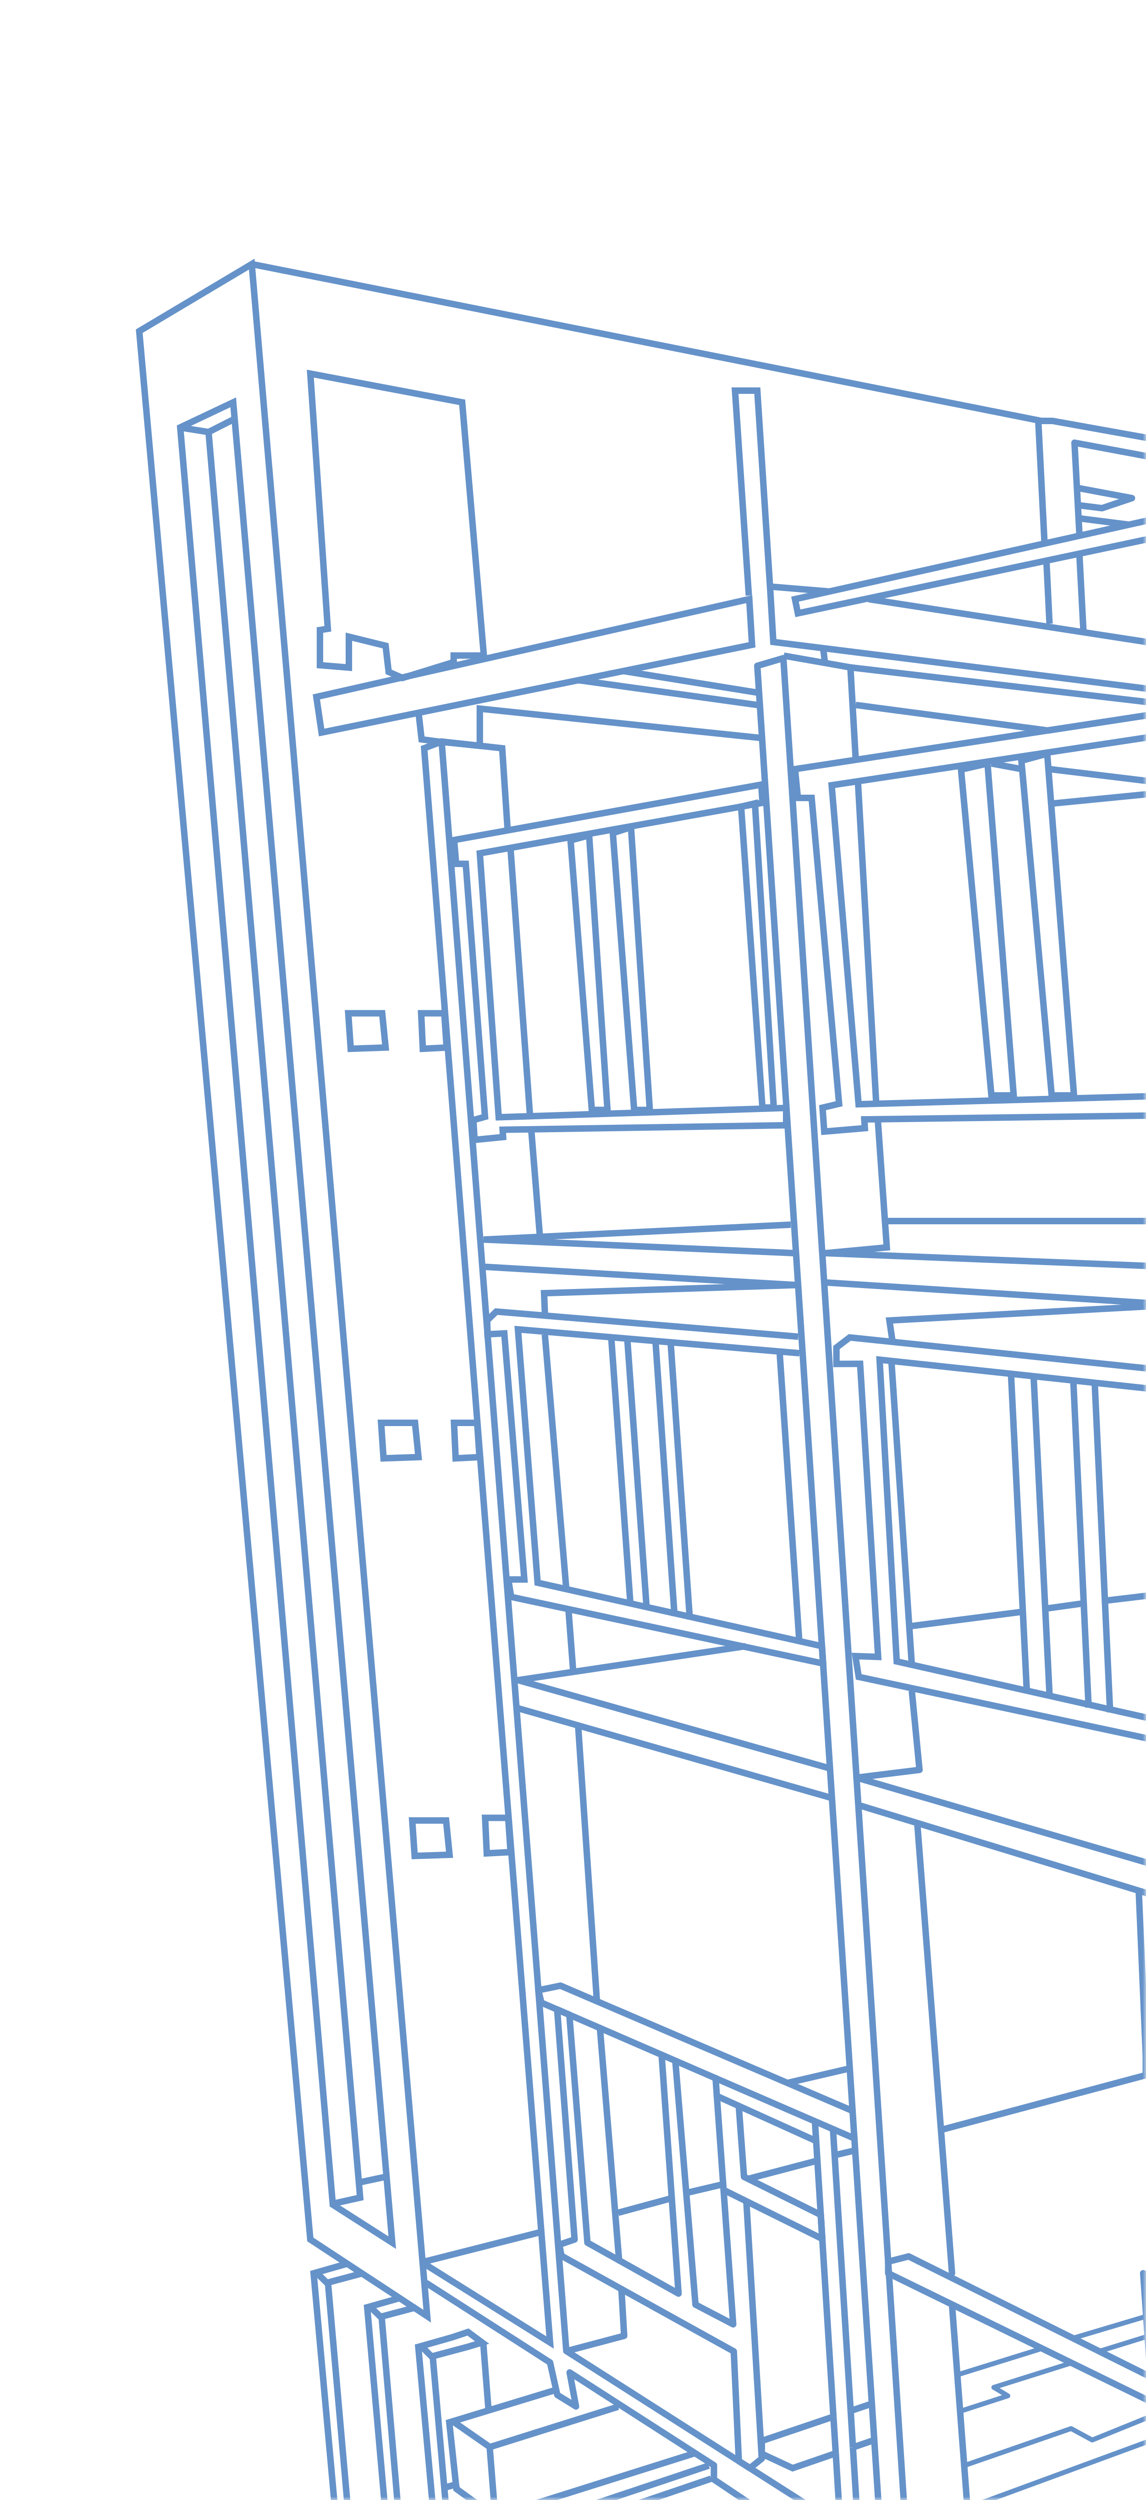 <?xml version="1.0" encoding="UTF-8"?> <svg xmlns="http://www.w3.org/2000/svg" width="177" height="386" viewBox="0 0 177 386" fill="none"><mask id="mask0_1234_12327" style="mask-type:alpha" maskUnits="userSpaceOnUse" x="0" y="0" width="177" height="386"><rect x="1.262" y="0.5" width="175.238" height="385" fill="#D9D9D9" stroke="#4A7FC0"></rect></mask><g mask="url(#mask0_1234_12327)"><g opacity="0.85"><path d="M38.88 40.781L21.506 51.133L47.929 345.777L65.981 357.625L38.88 40.781Z" stroke="#4A7FC0" stroke-miterlimit="10"></path><path d="M27.837 65.991L36.021 62.12L60.582 346.269L51.401 340.401L27.837 65.991Z" stroke="#4A7FC0" stroke-miterlimit="10"></path><path d="M47.93 57.691L71.381 62.12L74.73 101.213H70.073V102.235L62.163 104.677L60.027 103.74L59.557 99.709L53.885 98.308V103.078L49.416 102.709V97.277L50.63 97.087L47.93 57.691Z" stroke="#4A7FC0" stroke-miterlimit="10"></path><path d="M38.88 40.781L160.81 64.988H162.55L192.445 70.354" stroke="#4A7FC0" stroke-miterlimit="10"></path><path d="M48.861 107.601L115.724 92.507L116.156 99.558L49.67 113.1L48.861 107.601Z" stroke="#4A7FC0" stroke-miterlimit="10"></path><path d="M192.755 76.912V79.968L123.23 94.693L122.788 92.507L192.755 76.912Z" stroke="#4A7FC0" stroke-miterlimit="10"></path><path d="M65.511 349.514L84.955 361.684L65.511 115.531L68.211 114.5L77.561 115.531L78.408 128.203" stroke="#4A7FC0" stroke-miterlimit="10"></path><path d="M65.793 352.467L84.954 364.769L86.074 369.776L88.962 371.555L87.983 366.312L110.268 380.64V382.835L124.171 392.147L89.328 404.487L76.046 394.191L109.826 382.712" stroke="#4A7FC0" stroke-linejoin="round"></path><path d="M53.79 156.451L54.166 161.93L59.556 161.74L59.029 156.451H53.79Z" stroke="#4A7FC0" stroke-miterlimit="10"></path><path d="M65.049 156.451L65.303 161.93L68.981 161.74L68.624 156.451H65.049Z" stroke="#4A7FC0" stroke-miterlimit="10"></path><path d="M58.861 219.687L59.237 225.165L64.636 224.976L64.1 219.687H58.861Z" stroke="#4A7FC0" stroke-miterlimit="10"></path><path d="M70.12 219.687L70.374 225.165L74.061 224.976L73.694 219.687H70.12Z" stroke="#4A7FC0" stroke-miterlimit="10"></path><path d="M63.668 281.085L64.044 286.555L69.433 286.375L68.897 281.085H63.668Z" stroke="#4A7FC0" stroke-miterlimit="10"></path><path d="M74.927 280.677L75.181 286.155L78.859 285.966L78.492 280.677H74.927Z" stroke="#4A7FC0" stroke-miterlimit="10"></path><path d="M51.843 340.156L55.625 339.313L32.212 66.71L28.27 66.086" stroke="#4A7FC0" stroke-miterlimit="10"></path><path d="M35.992 64.797L32.211 66.708" stroke="#4A7FC0" stroke-miterlimit="10"></path><path d="M55.775 336.908L59.528 336.104" stroke="#4A7FC0" stroke-miterlimit="10"></path><path d="M56.009 350.991L50.488 352.467L48.861 350.878L53.639 349.515" stroke="#4A7FC0" stroke-miterlimit="10"></path><path d="M50.657 352.467L60.675 466.464L58.719 464.448L48.4 350.575" stroke="#4A7FC0" stroke-miterlimit="10"></path><path d="M64.287 356.253L58.766 357.719L57.139 356.13L61.917 354.777" stroke="#4A7FC0" stroke-miterlimit="10"></path><path d="M58.945 357.72L68.954 474.527L67.007 472.511L56.678 355.837" stroke="#4A7FC0" stroke-miterlimit="10"></path><path d="M72.188 362.366L66.667 363.842L65.04 362.243L69.808 360.89L72.282 360.066L74.464 361.684L72.188 362.366Z" stroke="#4A7FC0" stroke-miterlimit="10"></path><path d="M66.837 363.842L76.855 477.838L74.898 475.823L64.57 361.949" stroke="#4A7FC0" stroke-miterlimit="10"></path><path d="M95.471 371.601L75.651 377.828L69.932 373.853L85.472 369.121" stroke="#4A7FC0" stroke-miterlimit="10"></path><path d="M69.349 373.627L70.496 384.283L76.357 388.541L107.352 378.766" stroke="#4A7FC0" stroke-miterlimit="10"></path><path d="M75.651 378.066L76.45 388.171" stroke="#4A7FC0" stroke-miterlimit="10"></path><path d="M109.478 380.687L75.237 392.147L69.189 387.746" stroke="#4A7FC0" stroke-miterlimit="10"></path><path d="M70.871 383.487L68.953 384.007" stroke="#4A7FC0" stroke-miterlimit="10"></path><path d="M117.587 121.143L70.139 129.698L70.45 133.379H71.936L74.909 172.435L73.112 172.936L73.3 175.993L77.702 175.558L77.636 174.432L121.425 173.741V171.063L77.025 172.501L74.109 131.752L117.765 123.954L117.587 121.143Z" stroke="#4A7FC0" stroke-miterlimit="10"></path><path d="M88.124 129.755L91.407 171.375H93.825L90.993 128.979L88.124 129.755Z" stroke="#4A7FC0" stroke-miterlimit="10"></path><path d="M94.653 128.62L97.946 171.376H100.363L97.457 127.721L94.653 128.62Z" stroke="#4A7FC0" stroke-miterlimit="10"></path><path d="M114.464 124.549L117.756 171.005H119.506L116.599 124.038L114.464 124.549Z" stroke="#4A7FC0" stroke-miterlimit="10"></path><path d="M190.431 108.416L122.788 118.75L123.23 123.197H125.356L129.598 170.42L127.039 171.025L127.303 174.716L133.577 174.186L133.492 172.833L195.915 172V168.754L132.608 170.496L128.45 121.238L190.694 111.813L190.431 108.416Z" stroke="#4A7FC0" stroke-miterlimit="10"></path><path d="M148.43 118.825L153.124 169.133H156.567L152.522 117.888L148.43 118.825Z" stroke="#4A7FC0" stroke-miterlimit="10"></path><path d="M157.752 117.452L162.436 169.132H165.879L161.74 116.373L157.752 117.452Z" stroke="#4A7FC0" stroke-miterlimit="10"></path><path d="M68.211 114.5L87.466 362.99L136.174 394.068L116.965 102.803L120.992 101.62L140.341 397.655L157.932 408.793L162.823 406.768L164.629 408.263L160.283 410.165L175.795 420.083L180.508 417.935L183.414 419.553L178.457 421.673L203.394 437.307L205.068 436.464L204.645 438.196L209.301 441.281L192.445 84.596L198.456 83.148L215.453 445.01L281.818 486.914" stroke="#4A7FC0" stroke-linecap="round" stroke-linejoin="round"></path><path d="M78.868 131.25L81.84 171.971" stroke="#4A7FC0" stroke-miterlimit="10"></path><path d="M82.076 174.715L83.374 190.737" stroke="#4A7FC0" stroke-miterlimit="10"></path><path d="M122.13 189.09L74.683 191.389L122.789 193.49" stroke="#4A7FC0" stroke-miterlimit="10"></path><path d="M74.908 195.601L123.014 198.412L84.032 199.671L84.164 202.898" stroke="#4A7FC0" stroke-miterlimit="10"></path><path d="M135.572 172.803L136.964 192.6L127.473 193.49L197.722 196.263" stroke="#4A7FC0" stroke-miterlimit="10"></path><path d="M127.473 198.015L198.014 202.51" stroke="#4A7FC0" stroke-miterlimit="10"></path><path d="M136.992 188.533H196.724" stroke="#4A7FC0" stroke-miterlimit="10"></path><path d="M64.646 110.043L65.117 114.16L67.713 114.5L74.109 115.153V109.418L117.7 113.961" stroke="#4A7FC0" stroke-miterlimit="10"></path><path d="M116.966 108.85L89.32 105.018" stroke="#4A7FC0" stroke-miterlimit="10"></path><path d="M96.271 103.609L116.965 106.94" stroke="#4A7FC0" stroke-miterlimit="10"></path><path d="M121.057 101.242L131.348 103.049L132.167 117.32" stroke="#4A7FC0" stroke-miterlimit="10"></path><path d="M131.348 103.049L184.787 109.276L161.816 112.787L132.166 108.85" stroke="#4A7FC0" stroke-miterlimit="10"></path><path d="M153.125 117.887L157.865 118.766" stroke="#4A7FC0" stroke-miterlimit="10"></path><path d="M162.795 124.038L186.49 121.71L162.221 118.767" stroke="#4A7FC0" stroke-linejoin="round"></path><path d="M79.997 263.756L128.489 277.62" stroke="#4A7FC0" stroke-linejoin="round"></path><path d="M127.877 272.956L79.997 259.414L115.159 254.171" stroke="#4A7FC0" stroke-linejoin="round"></path><path d="M65.511 349.202L83.61 344.612" stroke="#4A7FC0" stroke-linejoin="round"></path><path d="M74.654 361.95L75.444 372.027" stroke="#4A7FC0" stroke-miterlimit="10"></path><path d="M115.658 91.95L113.523 60.313H116.966L118.951 90.88L119.44 99.123L127.144 100.079L191.326 108.104L193.536 107.668L193.245 101.612L134.143 92.508" stroke="#4A7FC0" stroke-miterlimit="10"></path><path d="M127.379 102.101L127.144 100.077" stroke="#4A7FC0" stroke-miterlimit="10"></path><path d="M119.149 90.587L128.075 91.325" stroke="#4A7FC0" stroke-miterlimit="10"></path><path d="M123.287 206.38L76.649 202.51L75.237 203.882L75.303 206.011L77.89 205.878L80.985 243.874H78.511L78.944 246.562L127.125 256.848L126.946 254.17L83.036 244.376L79.997 205.254L123.475 208.935" stroke="#4A7FC0" stroke-miterlimit="10"></path><path d="M120.437 209.125L123.447 253.394" stroke="#4A7FC0" stroke-miterlimit="10"></path><path d="M103.58 207.25L106.543 249.997" stroke="#4A7FC0" stroke-miterlimit="10"></path><path d="M101.219 206.749L104.182 249.495" stroke="#4A7FC0" stroke-miterlimit="10"></path><path d="M96.863 206.418L99.864 248.133" stroke="#4A7FC0" stroke-miterlimit="10"></path><path d="M94.399 206.418L97.362 247.594" stroke="#4A7FC0" stroke-miterlimit="10"></path><path d="M198.531 213.497L131.236 206.503L129.185 208.065L129.194 210.592L132.844 210.573L135.629 255.827L132.12 255.704L132.628 258.912L201.372 273.561L201.231 270.628L138.498 256.527L135.854 209.939L198.682 216.677" stroke="#4A7FC0" stroke-miterlimit="10"></path><path d="M169.078 213.497L171.458 264.382" stroke="#4A7FC0" stroke-miterlimit="10"></path><path d="M165.758 212.786L168.138 263.662" stroke="#4A7FC0" stroke-miterlimit="10"></path><path d="M159.625 212.163L162.108 261.836" stroke="#4A7FC0" stroke-miterlimit="10"></path><path d="M156.144 212.039L158.59 261.069" stroke="#4A7FC0" stroke-miterlimit="10"></path><path d="M135.317 170.126L132.505 120.623" stroke="#4A7FC0" stroke-miterlimit="10"></path><path d="M137.867 207.25L137.369 203.881L181.665 201.468" stroke="#4A7FC0" stroke-miterlimit="10"></path><path d="M137.678 210.127L140.83 257.047" stroke="#4A7FC0" stroke-miterlimit="10"></path><path d="M140.83 261.07L142.016 273.268L132.289 274.47L202.388 294.977" stroke="#4A7FC0" stroke-linejoin="round"></path><path d="M132.571 278.7L202.622 300.087" stroke="#4A7FC0" stroke-miterlimit="10"></path><path d="M84.155 206.069L87.466 245.37" stroke="#4A7FC0" stroke-linejoin="round"></path><path d="M87.795 248.455L88.538 258.144" stroke="#4A7FC0" stroke-linejoin="round"></path><path d="M140.83 251.056L158.308 248.805" stroke="#4A7FC0" stroke-linejoin="round"></path><path d="M161.44 248.379L167.338 247.556" stroke="#4A7FC0" stroke-linejoin="round"></path><path d="M170.922 247.119L193.997 244.376" stroke="#4A7FC0" stroke-linejoin="round"></path><path d="M193.536 84.207L192.755 73.353L165.955 68.356L166.727 82.712" stroke="#4A7FC0" stroke-linejoin="round"></path><path d="M166.708 85.476L167.348 97.627" stroke="#4A7FC0" stroke-linejoin="round"></path><path d="M162.098 96.3L161.628 86.772" stroke="#4A7FC0" stroke-linejoin="round"></path><path d="M161.308 83.516L160.358 64.902" stroke="#4A7FC0" stroke-linejoin="round"></path><path d="M166.586 80.024L174.355 81.008" stroke="#4A7FC0" stroke-linejoin="round"></path><path d="M166.332 75.321L174.825 76.911L170.207 78.463L166.473 77.999" stroke="#4A7FC0" stroke-linejoin="round"></path><path d="M205.643 363.842L176.567 350.99L177.686 366.984L140.342 348.388L137.181 349.202V350.99L206.64 384.945L206.433 380.687L180.536 368.356L179.539 354.776L205.784 366.984L205.643 363.842Z" stroke="#4A7FC0" stroke-linejoin="round"></path><path d="M141.705 281.926L147.039 350.99" stroke="#4A7FC0" stroke-linecap="round" stroke-linejoin="round"></path><path d="M147.038 355.836L149.898 393.567L140.341 397.655" stroke="#4A7FC0" stroke-linecap="round" stroke-linejoin="round"></path><path d="M131.677 325.922L86.572 306.589L83.157 307.289L83.609 309.21L86.055 310.27L131.677 330.048" stroke="#4A7FC0" stroke-linecap="round" stroke-linejoin="round"></path><path d="M102.187 317.262L104.802 354.132L90.73 346.268L87.936 311.083L86.055 310.269L88.745 345.776L86.384 346.58L86.722 348.302L113.334 363.056L114.115 379.995L115.827 381.084L117.661 379.607L115.291 340.154" stroke="#4A7FC0" stroke-linecap="round" stroke-linejoin="round"></path><path d="M104.314 318.313L107.418 355.835L113.241 358.873L110.522 320.868" stroke="#4A7FC0" stroke-linecap="round" stroke-linejoin="round"></path><path d="M112.065 338.282L127.002 345.682L126.767 341.982L114.915 336.105L114.106 325.184" stroke="#4A7FC0" stroke-linecap="round" stroke-linejoin="round"></path><path d="M110.709 323.623L125.864 330.484" stroke="#4A7FC0" stroke-linecap="round" stroke-linejoin="round"></path><path d="M87.936 362.895L96.401 360.652L95.978 353.432" stroke="#4A7FC0" stroke-linecap="round" stroke-linejoin="round"></path><path d="M95.621 349.004L92.658 313.128" stroke="#4A7FC0" stroke-linecap="round" stroke-linejoin="round"></path><path d="M92.169 308.661L89.291 266.417" stroke="#4A7FC0" stroke-linecap="round" stroke-linejoin="round"></path><path d="M180.272 372.056L168.693 376.741L165.429 374.971L148.92 380.687" stroke="#4A7FC0" stroke-width="0.75" stroke-linejoin="round"></path><path d="M148.289 372.302L155.664 369.917L153.491 368.611L165.249 364.911" stroke="#4A7FC0" stroke-width="0.75" stroke-linejoin="round"></path><path d="M169.766 363.046L177.243 360.729" stroke="#4A7FC0" stroke-width="0.75" stroke-linejoin="round"></path><path d="M176.97 357.662L165.693 361.021" stroke="#4A7FC0" stroke-width="0.75" stroke-linejoin="round"></path><path d="M160.594 362.715L147.867 366.671" stroke="#4A7FC0" stroke-width="0.75" stroke-linejoin="round"></path><path d="M95.471 341.649L103.757 339.398" stroke="#4A7FC0" stroke-linejoin="round"></path><path d="M105.988 338.593L111.687 337.25" stroke="#4A7FC0" stroke-linejoin="round"></path><path d="M115.545 336.416L125.863 333.702" stroke="#4A7FC0" stroke-linejoin="round"></path><path d="M128.912 332.763L132.082 332.016" stroke="#4A7FC0" stroke-linejoin="round"></path><path d="M145.336 328.857L176.971 320.406V317.415L203.159 311.34" stroke="#4A7FC0" stroke-linejoin="round"></path><path d="M175.88 291.919L176.971 317.414" stroke="#4A7FC0" stroke-linejoin="round"></path><path d="M121.603 321.606L130.914 319.44" stroke="#4A7FC0" stroke-linejoin="round"></path><path d="M149.644 387.141L180.978 375.624" stroke="#4A7FC0" stroke-width="0.75" stroke-linejoin="round"></path><path d="M131.734 377.876L132.402 388.542L129.778 389.99L129.082 378.794" stroke="#4A7FC0" stroke-linejoin="round"></path><path d="M128.657 328.742L131.385 372.236" stroke="#4A7FC0" stroke-miterlimit="10"></path><path d="M128.724 373.134L126.983 345.388L125.864 327.521" stroke="#4A7FC0" stroke-miterlimit="10"></path><path d="M128.723 373.134L129.081 378.792" stroke="#4A7FC0" stroke-miterlimit="10"></path><path d="M131.734 377.875L131.386 372.236" stroke="#4A7FC0" stroke-miterlimit="10"></path><path d="M131.386 372.236L134.659 371.129" stroke="#4A7FC0" stroke-miterlimit="10"></path><path d="M131.734 377.875L135.036 376.74" stroke="#4A7FC0" stroke-miterlimit="10"></path><path d="M128.722 373.134L117.662 376.872V378.868L122.421 381.082L129.08 378.792" stroke="#4A7FC0" stroke-miterlimit="10"></path></g></g></svg> 